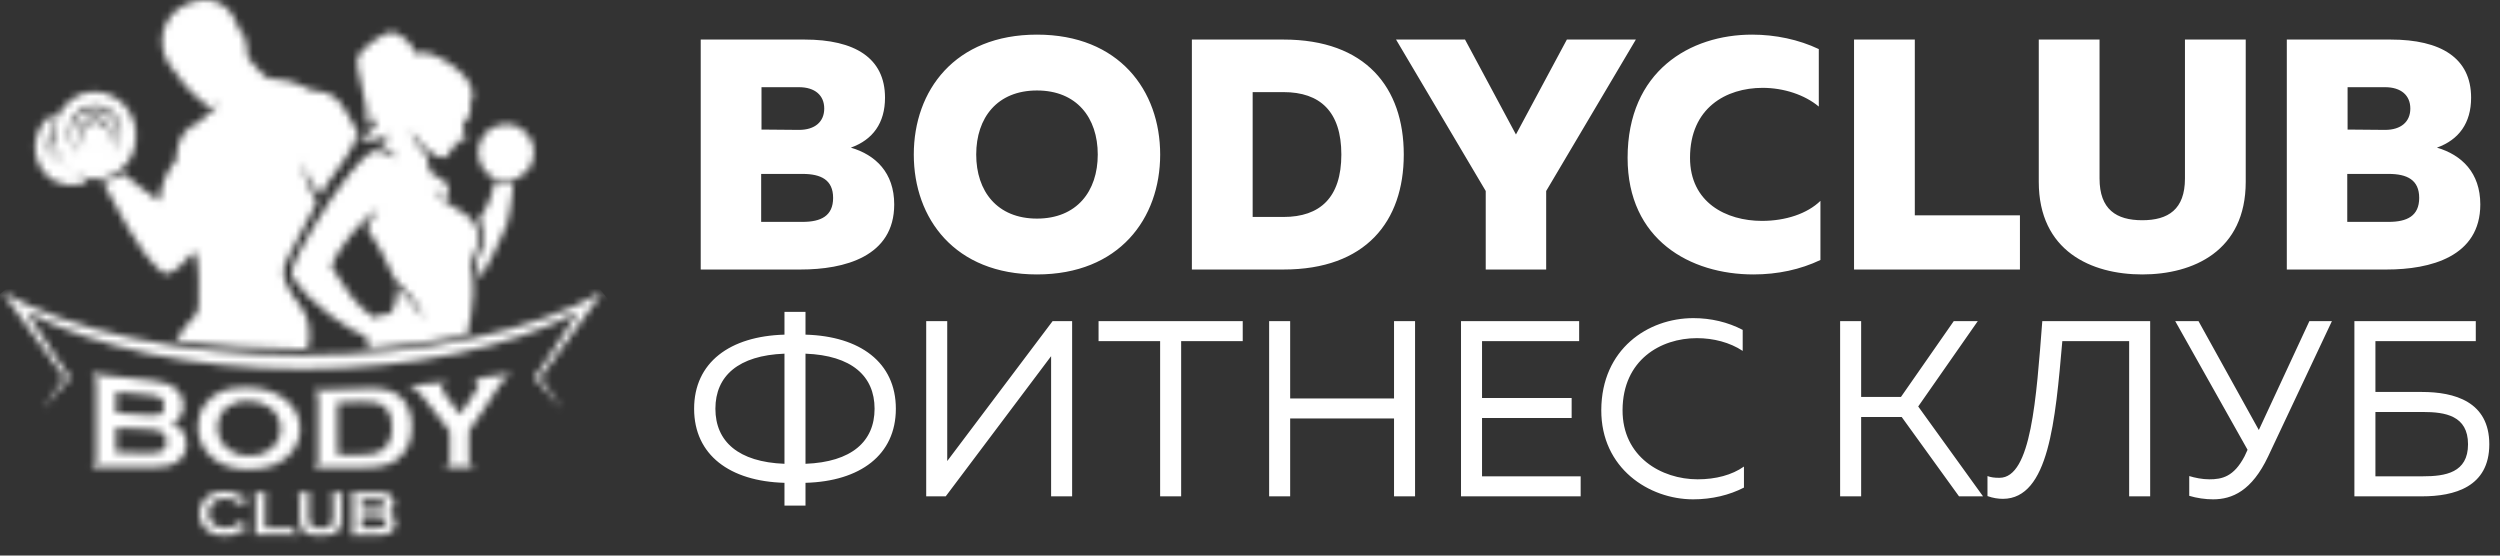 <svg width="351" height="78" viewBox="0 0 351 78" fill="none" xmlns="http://www.w3.org/2000/svg">
<rect x="0" y="0" width="351" height="78" fill="#333333" stroke="none"/>
<path d="M98.381 5.554H112.956C120.013 5.554 124.256 8.137 124.256 13.717C124.256 17.269 122.55 19.621 119.459 20.728C122.919 21.743 125.548 24.233 125.548 28.707C125.548 36.041 118.537 37.84 112.403 37.84H98.381V5.554ZM116.969 27.785C116.969 25.248 115.262 24.418 112.679 24.418H106.868V31.152H112.679C115.262 31.152 116.969 30.322 116.969 27.785ZM115.723 15.239C115.723 13.395 114.432 12.241 112.172 12.241H106.914V18.191L112.172 18.237C114.432 18.237 115.723 17.084 115.723 15.239ZM128.296 21.697C128.296 12.703 134.062 4.862 145.592 4.862C157.123 4.862 162.888 12.703 162.888 21.697C162.888 30.691 157.123 38.531 145.592 38.531C134.062 38.531 128.296 30.691 128.296 21.697ZM154.125 21.697C154.125 16.531 151.173 12.703 145.592 12.703C140.011 12.703 137.06 16.531 137.06 21.697C137.06 26.862 140.011 30.691 145.592 30.691C151.173 30.691 154.125 26.862 154.125 21.697ZM167.34 5.554H180.209C191.739 5.554 197.09 12.288 197.09 21.697C197.09 31.106 191.739 37.84 180.209 37.84H167.34V5.554ZM188.326 21.697C188.326 15.655 185.328 12.933 180.209 12.933H175.873V30.46H180.209C185.328 30.46 188.326 27.739 188.326 21.697ZM217.083 37.84H208.596V26.816L196.005 5.554H205.69L212.839 18.883L219.988 5.554H229.674L217.083 26.816V37.84ZM228.515 22.158C228.515 9.981 237.279 4.862 245.996 4.862C249.271 4.862 252.545 5.554 255.359 6.891V14.963C253.376 13.302 250.424 12.334 247.472 12.334C242.352 12.334 237.279 15.147 237.279 22.158C237.279 28.43 242.352 31.013 247.38 31.013C250.7 31.013 253.745 29.999 255.589 28.2V36.502C252.776 37.84 249.593 38.531 246.18 38.531C237.325 38.531 228.515 33.688 228.515 22.158ZM260.307 5.554H268.839V30.229H283.599V37.84H260.307V5.554ZM306.768 5.554H315.3V25.525C315.3 35.257 307.921 38.531 300.772 38.531C293.623 38.531 286.243 35.257 286.243 25.525V5.554H294.776V25.064C294.776 29.399 297.128 30.921 300.772 30.921C304.415 30.921 306.768 29.399 306.768 25.064V5.554ZM321.068 5.554H335.643C342.7 5.554 346.943 8.137 346.943 13.717C346.943 17.269 345.236 19.621 342.146 20.728C345.605 21.743 348.234 24.233 348.234 28.707C348.234 36.041 341.224 37.84 335.089 37.84H321.068V5.554ZM339.655 27.785C339.655 25.248 337.949 24.418 335.366 24.418H329.555V31.152H335.366C337.949 31.152 339.655 30.322 339.655 27.785ZM338.41 15.239C338.41 13.395 337.119 12.241 334.859 12.241H329.601V18.191L334.859 18.237C337.119 18.237 338.41 17.084 338.41 15.239Z" fill="white"/>
<path d="M113.092 70.986H110.14V67.788C102.48 67.577 97.454 63.887 97.454 57.386C97.454 50.885 102.48 47.195 110.14 46.984V43.786H113.092V46.984C120.753 47.195 125.778 50.885 125.778 57.386C125.778 63.887 120.753 67.577 113.092 67.788V70.986ZM100.442 57.386C100.442 61.99 103.675 64.871 110.14 65.117V49.655C103.675 49.901 100.442 52.783 100.442 57.386ZM113.092 49.655V65.117C119.558 64.871 122.791 61.99 122.791 57.386C122.791 52.783 119.558 49.901 113.092 49.655ZM150.527 69.686H147.575V52.115C147.575 51.412 147.575 50.709 147.575 50.007L132.78 69.686H130.039V45.087H132.991V62.622C132.991 63.325 132.991 64.028 132.991 64.731L147.786 45.087H150.527V69.686ZM154.238 45.087H174.479V47.898H165.834V69.686H162.882V47.898H154.238V45.087ZM195.722 45.087H198.674V69.686H195.722V58.757H181.139V69.686H178.187V45.087H181.139V55.945H195.722V45.087ZM205.126 45.087H221.713V47.898H208.078V55.875H220.659V58.686H208.078V66.874H221.924V69.686H205.126V45.087ZM224.82 57.562C224.855 49.023 231.356 44.665 237.752 44.665C240.212 44.665 242.602 45.227 244.675 46.317V49.269C242.883 48.074 240.563 47.476 238.244 47.476C233.149 47.476 227.842 50.534 227.807 57.562C227.772 64.133 233.254 67.296 238.35 67.296C240.88 67.296 243.164 66.698 244.851 65.504V68.456C242.812 69.51 240.353 70.107 237.717 70.107C231.532 70.107 224.785 65.75 224.82 57.562ZM261.305 69.686H258.353V45.087H261.305V55.734H266.892L274.307 45.087H277.68L269.317 57.07L278.418 69.686H275.045L266.998 58.546H261.305V69.686ZM286.738 45.087H301.884V69.686H298.932V47.898H289.55C288.566 59.108 287.652 70.002 281.221 70.037C280.554 70.037 279.816 69.931 279.042 69.65V66.839C279.534 67.015 279.956 67.085 280.729 67.085C285.192 67.085 285.895 55.945 286.738 45.087ZM318.439 64.098C316.155 68.912 313.414 70.107 310.708 70.107C309.619 70.107 308.424 69.931 307.37 69.615V66.839C308.178 67.085 309.197 67.296 310.181 67.296C311.973 67.296 313.625 66.945 315.136 64.063L315.557 63.149L305.402 45.087H308.67L317.139 60.373L324.237 45.087H327.4L318.439 64.098ZM333.509 55.032H340.045C344.578 55.032 349.498 56.367 349.498 62.376C349.498 68.385 344.578 69.686 340.045 69.686H330.557V45.087H347.6V47.898H333.509V55.032ZM333.509 66.874H340.186C343.313 66.874 346.511 66.382 346.511 62.376C346.511 58.335 343.278 57.843 340.186 57.843H333.509V66.874Z" fill="white"/>
<mask id="mask0_9_7" style="mask-type:luminance" maskUnits="userSpaceOnUse" x="0" y="41" width="85" height="35">
<path d="M50.78 74.118H52.981C53.398 74.118 53.677 74.062 53.872 73.951C54.067 73.811 54.178 73.615 54.178 73.308C54.178 73 54.067 72.804 53.872 72.665C53.705 72.553 53.398 72.497 52.981 72.497H50.78V74.118ZM50.78 71.49H53.064C53.398 71.49 53.649 71.435 53.788 71.351C53.956 71.239 54.011 71.043 54.011 70.82C54.011 70.568 53.928 70.4 53.788 70.288C53.649 70.177 53.398 70.121 53.064 70.121H50.78V71.49ZM54.513 71.966C55.181 72.217 55.516 72.692 55.516 73.391C55.516 73.951 55.321 74.37 54.931 74.677C54.736 74.845 54.513 74.957 54.234 75.013C53.983 75.069 53.649 75.125 53.259 75.125H49.192V74.985C49.303 74.957 49.359 74.929 49.415 74.873C49.443 74.817 49.471 74.761 49.471 74.677V69.618C49.471 69.534 49.443 69.45 49.415 69.422C49.387 69.366 49.303 69.338 49.192 69.31V69.114H53.231C53.621 69.114 53.928 69.142 54.178 69.198C54.401 69.254 54.624 69.366 54.791 69.506C55.154 69.785 55.321 70.177 55.321 70.708C55.321 71.295 55.042 71.714 54.513 71.966ZM47.966 69.59V72.944C47.966 73.587 47.855 74.062 47.604 74.37C47.186 74.929 46.323 75.208 45.014 75.208C44.066 75.208 43.342 75.041 42.841 74.761C42.534 74.593 42.339 74.342 42.228 74.034C42.116 73.727 42.061 73.363 42.061 72.944V69.59C42.061 69.506 42.033 69.422 42.005 69.394C41.977 69.338 41.894 69.31 41.782 69.282V69.114H43.649V69.254C43.537 69.282 43.481 69.31 43.426 69.366C43.398 69.422 43.37 69.478 43.37 69.562V72.553C43.37 72.888 43.398 73.14 43.426 73.308C43.454 73.475 43.537 73.615 43.649 73.727C43.927 74.034 44.401 74.174 45.069 74.174C45.738 74.174 46.211 74.034 46.49 73.727C46.601 73.615 46.657 73.475 46.685 73.308C46.713 73.14 46.741 72.888 46.741 72.553V69.562C46.741 69.478 46.713 69.394 46.685 69.366C46.657 69.31 46.574 69.282 46.462 69.254V69.114H48.217V69.254C48.106 69.282 48.05 69.31 47.994 69.366C47.994 69.422 47.966 69.506 47.966 69.59ZM37.214 74.118H40.863C40.947 74.118 41.03 74.09 41.058 74.062C41.114 74.034 41.142 73.951 41.169 73.839H41.309V75.376H41.169C41.142 75.264 41.114 75.208 41.058 75.153C41.002 75.125 40.947 75.097 40.863 75.097H35.626V74.957C35.737 74.929 35.793 74.901 35.849 74.845C35.877 74.789 35.904 74.733 35.904 74.649V69.59C35.904 69.506 35.877 69.422 35.849 69.394C35.821 69.338 35.737 69.31 35.626 69.282V69.114H37.492V69.254C37.381 69.282 37.325 69.31 37.269 69.366C37.242 69.422 37.214 69.478 37.214 69.562V74.118ZM65.85 60.476V64.67C65.85 64.865 65.906 65.005 65.99 65.089C66.073 65.173 66.213 65.257 66.436 65.312V65.62H62.563V65.341C62.786 65.285 62.925 65.201 63.009 65.117C63.093 65.033 63.148 64.893 63.148 64.698V60.56C62.48 59.694 61.811 58.827 61.143 57.961C60.474 57.122 59.806 56.255 59.137 55.445C58.803 55.025 58.524 54.746 58.329 54.606C58.134 54.466 57.883 54.382 57.633 54.382V54.103C59.276 53.963 60.92 53.823 62.563 53.656V53.935C62.145 54.047 61.95 54.242 61.95 54.522C61.95 54.634 62.09 54.858 62.34 55.165C62.703 55.668 63.093 56.171 63.455 56.675C63.817 57.178 64.207 57.709 64.569 58.212C64.959 57.625 65.349 57.066 65.739 56.479C66.129 55.892 66.519 55.305 66.909 54.69C67.16 54.298 67.271 54.047 67.271 53.907C67.271 53.767 67.216 53.656 67.104 53.572C66.993 53.488 66.853 53.432 66.658 53.432V53.124C68.274 52.929 69.862 52.705 71.478 52.509V52.817C71.199 52.901 70.976 53.041 70.753 53.236C70.558 53.432 70.28 53.795 69.945 54.354C69.277 55.389 68.608 56.423 67.94 57.457C67.188 58.492 66.519 59.498 65.85 60.476ZM47.409 63.859C48.551 63.859 49.694 63.831 50.836 63.831C51.978 63.831 52.758 63.663 53.287 63.412C53.872 63.104 54.318 62.685 54.596 62.098C54.875 61.539 55.042 60.812 55.042 59.973C55.042 58.743 54.736 57.849 54.095 57.234C53.733 56.898 53.315 56.675 52.813 56.535C52.312 56.423 51.644 56.367 50.808 56.395C49.666 56.451 48.523 56.479 47.381 56.507V60.169C47.409 61.399 47.409 62.629 47.409 63.859ZM44.651 64.809V55.584C44.651 55.417 44.624 55.305 44.54 55.221C44.456 55.137 44.317 55.081 44.094 55.025V54.774C46.406 54.718 48.718 54.662 51.059 54.55C52.591 54.466 53.761 54.55 54.569 54.802C55.739 55.193 56.602 55.892 57.159 56.926C57.605 57.737 57.828 58.715 57.828 59.861C57.828 60.868 57.661 61.734 57.326 62.517C56.992 63.272 56.491 63.915 55.85 64.446C55.293 64.893 54.652 65.201 53.9 65.368C53.148 65.564 52.201 65.648 51.059 65.648H44.094V65.396C44.317 65.341 44.456 65.285 44.54 65.201C44.624 65.117 44.651 64.977 44.651 64.809ZM34.957 56.283C33.759 56.227 32.784 56.507 31.977 57.094C31.503 57.457 31.141 57.877 30.918 58.352C30.695 58.827 30.556 59.386 30.556 60.001C30.556 60.616 30.667 61.175 30.918 61.678C31.141 62.182 31.503 62.629 31.977 63.02C32.784 63.663 33.759 63.999 34.985 63.999C36.211 63.999 37.186 63.691 37.966 63.076C38.439 62.713 38.801 62.266 39.052 61.734C39.275 61.259 39.386 60.784 39.386 60.253C39.386 59.638 39.275 59.079 39.024 58.575C38.801 58.072 38.439 57.653 37.966 57.29C37.158 56.675 36.155 56.339 34.957 56.283ZM34.957 54.41C37.13 54.494 38.857 55.081 40.139 56.143C40.807 56.675 41.309 57.318 41.643 58.016C41.977 58.715 42.144 59.498 42.144 60.337C42.144 60.868 42.061 61.371 41.894 61.846C41.726 62.321 41.504 62.797 41.169 63.244C39.916 65.005 37.827 65.9 34.957 65.9C32.812 65.9 31.085 65.368 29.804 64.278C29.107 63.691 28.606 62.992 28.244 62.182C27.937 61.455 27.77 60.7 27.77 59.917C27.77 59.33 27.854 58.799 28.021 58.268C28.188 57.765 28.411 57.262 28.745 56.814C29.971 55.025 32.032 54.27 34.957 54.41ZM16.293 63.523C17.825 63.551 19.385 63.579 20.917 63.607C21.781 63.635 22.394 63.523 22.756 63.3C23.202 63.048 23.397 62.629 23.397 62.014C23.397 61.399 23.174 60.98 22.756 60.7C22.394 60.448 21.781 60.309 20.917 60.281C19.385 60.197 17.825 60.141 16.293 60.057V63.523ZM16.293 57.961C17.881 58.072 19.469 58.184 21.057 58.296C21.781 58.352 22.282 58.268 22.589 58.1C22.923 57.877 23.062 57.541 23.062 57.038C23.062 56.535 22.923 56.171 22.617 55.92C22.31 55.668 21.809 55.528 21.084 55.472C19.497 55.333 17.909 55.193 16.321 55.025C16.293 56.004 16.293 56.982 16.293 57.961ZM24.093 59.414C25.486 59.973 26.182 60.952 26.182 62.293C26.182 63.356 25.765 64.194 24.957 64.781C24.539 65.089 24.065 65.312 23.508 65.424C22.951 65.564 22.282 65.62 21.474 65.62C18.633 65.62 15.792 65.62 12.95 65.592V65.285C13.173 65.229 13.312 65.145 13.396 65.033C13.48 64.921 13.535 64.781 13.535 64.586V53.572C13.535 53.376 13.48 53.208 13.396 53.096C13.312 52.985 13.173 52.873 12.95 52.789V52.481C15.764 52.817 18.577 53.124 21.391 53.432C22.199 53.516 22.84 53.656 23.341 53.823C23.842 53.991 24.26 54.215 24.65 54.55C25.375 55.165 25.737 55.976 25.737 57.01C25.765 58.184 25.207 58.967 24.093 59.414ZM84.57 41.02L84.097 41.691L75.851 53.013C77.355 55.249 78.915 57.457 78.915 57.457L75.071 53.013C75.071 53.013 79.027 47.282 81.144 43.788C71.895 48.68 57.995 51.81 42.451 51.81C26.907 51.81 13.006 48.68 3.758 43.788C5.875 47.282 9.83 53.013 9.83 53.013L5.986 57.457C5.986 57.457 7.546 55.249 9.05 53.013L1.306 42.362L0.331 41.02C9.802 46.387 25.152 49.854 42.479 49.854C59.75 49.882 75.099 46.387 84.57 41.02ZM33.899 73.056L34.734 74.314L34.623 74.398C34.539 74.314 34.484 74.286 34.428 74.286C34.372 74.286 34.233 74.342 33.982 74.482C33.481 74.761 33.063 74.957 32.729 75.069C32.394 75.18 31.977 75.208 31.503 75.208C30.556 75.208 29.804 74.985 29.191 74.537C28.829 74.286 28.55 73.951 28.355 73.559C28.132 73.112 27.993 72.637 27.993 72.106C27.993 71.379 28.216 70.764 28.634 70.205C29.274 69.394 30.222 69.002 31.503 69.002C31.977 69.002 32.367 69.058 32.729 69.142C33.063 69.254 33.481 69.45 33.982 69.729C34.233 69.869 34.372 69.925 34.428 69.925C34.484 69.925 34.539 69.897 34.623 69.813L34.734 69.897L33.899 71.155L33.787 71.071V70.959C33.787 70.876 33.759 70.792 33.676 70.708C33.592 70.624 33.481 70.54 33.286 70.428C32.784 70.149 32.227 69.981 31.642 69.981C30.974 69.981 30.417 70.149 29.999 70.484C29.525 70.876 29.274 71.407 29.274 72.05C29.274 72.692 29.525 73.224 29.999 73.615C30.417 73.951 30.946 74.118 31.642 74.118C32.227 74.118 32.757 73.978 33.286 73.671C33.481 73.559 33.592 73.475 33.676 73.391C33.759 73.308 33.787 73.224 33.787 73.14V73.028L33.899 73.056Z" fill="white"/>
</mask>
<g mask="url(#mask0_9_7)">
<path d="M-16.411 54.438L33.174 116.637L101.284 61.986L51.699 -0.241L-16.411 54.438Z" fill="white"/>
</g>
<mask id="mask1_9_7" style="mask-type:luminance" maskUnits="userSpaceOnUse" x="4" y="0" width="71" height="50">
<path d="M10.248 24.163C10.945 24.695 11.446 24.974 12.365 25.338C11.251 26.4 8.215 26.26 6.543 24.611C3.395 21.48 5.373 16.672 7.825 15.889C7.769 16.364 7.435 17.063 7.351 17.762C7.184 19.299 7.072 18.461 6.794 19.579C6.46 21.033 7.1 22.458 7.936 23.017C7.574 22.71 7.24 22.151 7.072 21.536C6.822 20.557 7.045 20.194 7.184 19.355L7.295 19.523C7.351 19.635 7.323 19.551 7.351 19.719C7.462 20.138 7.407 20.222 7.602 20.781C7.769 21.256 7.936 21.62 8.159 21.983C8.549 22.654 9.19 23.437 9.83 23.856C9.468 23.409 9.106 23.325 8.493 22.319C7.24 20.222 7.267 17.398 8.577 15.498C11.78 10.857 17.881 12.87 18.939 17.51C19.329 19.271 18.995 21.116 18.215 22.374C16.655 24.779 13.786 25.785 11.195 24.667C10.861 24.499 10.555 24.275 10.248 24.163ZM15.903 21.48C16.098 21.312 16.349 20.949 16.544 20.669C17.992 18.293 16.209 14.603 13.117 14.799C9.468 15.05 8.632 19.886 11.056 21.648C10.61 21.005 10.387 20.893 10.109 19.942C9.552 17.874 10.889 15.498 13.257 15.414C16.182 15.302 17.937 19.02 15.903 21.48ZM14.538 20.501C16.126 19.551 15.597 16.392 13.257 16.476C11.112 16.56 10.499 19.607 12.365 20.613C11.836 20.278 11.418 19.355 11.641 18.489C12.087 16.7 14.482 16.672 15.067 18.293C15.402 19.132 15.067 20.278 14.538 20.501ZM50.947 6.971C50.334 7.698 50 8.173 50.195 9.376C50.334 10.27 50.557 11.165 50.752 12.031C50.947 12.898 51.17 13.764 51.309 14.631C51.811 17.343 51.226 17.035 51.254 17.343C51.866 17.398 52.256 17.259 52.535 16.728L52.702 16.308C52.702 16.29 52.711 16.28 52.73 16.28C53.203 16.979 52.396 19.104 50.446 19.048C50.78 19.914 53.092 20.166 54.485 18.684C54.513 19.467 53.816 19.97 53.371 20.362L53.566 20.445C53.649 20.474 53.705 20.474 53.761 20.501C54.457 20.753 55.544 21.759 55.738 22.263C55.376 22.123 54.986 21.843 54.596 21.675C54.262 21.508 53.816 21.312 53.426 21.228C52.451 21.005 52.34 21.284 52.061 21.34C50.279 22.57 47.632 26.204 46.49 27.909C45.431 29.475 42.869 33.64 41.838 35.737L41.002 37.833C40.612 38.895 41.782 39.706 42.061 40.154C42.506 40.852 43.008 41.355 43.593 41.915C45.236 43.424 47.27 45.101 49.22 46.192C50.111 46.695 50.724 46.919 51.421 47.282C51.532 48.037 51.56 48.344 51.755 48.931C56.63 48.568 61.282 47.925 65.572 47.058C65.683 46.108 65.962 45.185 66.129 44.207C66.268 43.228 66.408 42.138 66.436 41.16C66.491 39.007 66.324 38.84 66.073 37.023C66.046 36.715 66.24 36.464 66.38 36.184C68.302 32.242 66.547 30.481 63.093 28.692C62.257 28.245 61.143 27.238 60.892 26.456C60.975 26.651 62.452 27.965 62.925 28.049C63.148 27.686 63.009 26.819 62.925 26.372C62.786 25.701 62.647 25.645 62.145 25.282C60.836 24.387 60.446 24.499 60.196 23.465C59.778 21.731 60.251 22.011 59.471 21.312C58.858 20.725 57.772 19.355 57.744 18.377C57.883 18.573 58.134 18.964 58.301 19.188C59.081 20.25 60.892 22.207 62.257 22.123C62.675 22.095 62.925 21.899 63.037 21.536C63.176 21.116 63.093 21.368 63.343 21.144C63.538 20.977 63.399 20.893 63.427 20.613C64.43 20.613 64.04 20.501 64.151 19.775C64.43 19.663 65.07 19.97 65.321 19.579C65.544 19.244 64.597 18.069 65.154 17.175C65.795 16.14 66.101 16.979 66.073 14.379C66.073 14.044 66.185 14.072 66.268 13.848C66.547 13.121 66.101 12.031 65.823 11.5C65.043 10.074 62.424 8.285 60.808 7.67C59.861 7.335 59.304 7.279 58.357 7.558L58.329 7.531L58.273 7.419C58.246 7.363 58.246 7.307 58.218 7.251C57.8 5.909 55.933 4.539 54.959 4.511C54.039 4.511 51.616 6.189 50.947 6.971ZM59.248 44.542C58.719 43.424 56.463 40.713 55.543 40.461C55.683 41.104 55.794 41.244 55.627 42.026C55.516 42.558 55.349 42.977 55.154 43.424C54.847 44.067 54.847 44.151 54.011 44.123C53.398 44.123 53.092 44.403 52.646 44.626C52.117 44.375 51.254 43.62 50.78 43.2C48.774 41.328 48.161 39.622 46.88 37.945C46.769 37.805 46.601 37.61 46.518 37.442C46.769 36.687 47.353 35.681 47.771 35.038C48.635 33.668 49.889 32.13 51.059 31.012C51.449 30.649 52.591 29.559 53.092 29.391C52.981 29.615 52.646 30.034 52.479 30.285C52.256 30.593 52.089 30.901 51.894 31.236C51.811 31.404 51.727 31.544 51.644 31.739C51.532 32.019 51.532 32.075 51.699 32.298C52.591 33.612 54.457 36.771 54.959 38.225C55.321 39.231 55.321 39.119 56.24 40.042C57.215 41.048 58.357 42.25 58.97 43.452C59.304 44.123 59.304 44.486 59.304 44.486L59.248 44.542ZM71.84 22.598C72.898 21.983 72.536 19.858 70.976 19.914C69.555 19.97 69.138 21.983 70.391 22.654C70.029 22.43 69.751 21.815 69.918 21.228C70.224 20.054 71.812 19.998 72.202 21.088C72.397 21.675 72.174 22.43 71.84 22.598ZM72.731 23.241C72.87 23.129 73.038 22.905 73.149 22.682C74.096 21.088 72.926 18.656 70.865 18.768C68.441 18.936 67.884 22.151 69.5 23.325C69.221 22.905 69.054 22.822 68.887 22.179C68.525 20.781 69.416 19.244 70.976 19.16C72.926 19.132 74.096 21.592 72.731 23.241ZM70.614 17.482C65.516 18.237 66.157 25.701 71.561 25.338C71.7 25.338 72.536 25.114 72.787 24.946L72.982 24.834C73.734 24.415 74.514 23.549 74.737 22.71C74.904 22.067 75.015 21.731 74.932 20.949C74.765 18.964 72.843 17.147 70.614 17.482ZM67.299 39.035C67.466 38.979 67.299 39.119 67.466 38.895C68.246 37.917 70.725 32.718 71.171 31.515C71.45 30.761 71.756 28.552 71.868 27.686C71.951 27.127 72.118 26.176 72.09 25.673C71.784 25.729 71.784 25.785 71.394 25.785C71.143 25.785 70.865 25.813 70.642 25.785C69.723 25.673 69.695 25.533 69.416 25.505C69.333 25.701 69.333 26.036 69.249 26.288C68.971 27.322 69.193 26.903 68.608 28.385C68.023 29.894 67.383 30.481 67.271 30.705C67.884 32.158 68.191 33.333 67.633 35.01C67.299 36.016 66.798 36.352 66.881 36.771C67.076 37.498 67.271 38.225 67.299 39.035ZM24.399 22.933C24.929 22.374 24.817 22.374 24.789 21.648C25.012 19.579 25.848 17.93 27.965 17.147C28.104 17.091 28.272 16.895 28.494 16.644C29.135 15.973 29.442 15.833 30.11 15.246C30.333 15.05 30.611 14.883 30.5 14.575C29.664 15.022 29.776 15.442 28.773 14.603C27.882 13.876 26.628 12.814 25.959 11.975C25.569 11.5 25.207 10.801 24.817 10.41C21.196 6.776 22.645 1.604 26.879 0.318C30.11 -0.688 32.478 0.738 33.481 3.952C33.759 4.875 33.731 4.204 34.121 4.707C34.484 5.154 34.316 5.909 34.679 6.804C34.957 7.447 34.762 7.391 34.623 7.894C34.818 8.034 35.319 8.677 35.459 8.872C35.932 9.571 36.657 10.13 37.242 10.689C37.882 11.304 37.576 10.997 38.606 11.081C40.139 11.165 41.587 11.584 42.896 12.255C43.537 12.562 43.342 12.702 44.206 12.73C45.32 12.758 46.184 13.121 46.936 13.597C48.078 14.351 49.554 17.426 50.251 18.628C49.471 21.62 47.353 23.52 45.794 26.036C45.543 26.512 45.264 27.015 45.014 27.49C44.122 26.288 42.757 24.247 42.172 22.654C42.395 23.52 43.481 26.763 44.456 28.524C42.98 31.292 41.615 33.864 40.835 35.401C40.306 36.435 39.386 37.666 40.027 39.427C41.169 42.474 43.147 42.921 43.398 46.248C43.481 47.478 43.481 48.093 43.147 49.043C37.297 48.987 29.915 48.624 24.706 47.841C25.04 47.226 25.402 46.667 25.792 46.136C26.043 45.772 26.349 45.521 26.6 45.185C27.324 44.207 27.742 44.375 27.882 42.921C27.993 41.383 27.993 36.631 27.408 35.345C27.102 35.401 26.21 36.408 25.959 36.659C25.263 37.386 23.759 39.035 22.7 38.169C21.001 36.799 19.246 34.171 18.076 32.158C17.212 30.649 16.432 29.084 15.541 27.602C15.262 27.127 14.51 25.785 14.399 25.477C16.349 25.142 16.767 24.639 17.324 24.359C17.797 24.779 21.781 27.993 22.366 28.245C22.45 26.651 23.313 24.108 24.399 22.933Z" fill="white"/>
</mask>
<g mask="url(#mask1_9_7)">
<path d="M-20.784 18.712L31.364 84.126L99.223 29.643L47.075 -35.743L-20.784 18.712Z" fill="white"/>
</g>
</svg>
